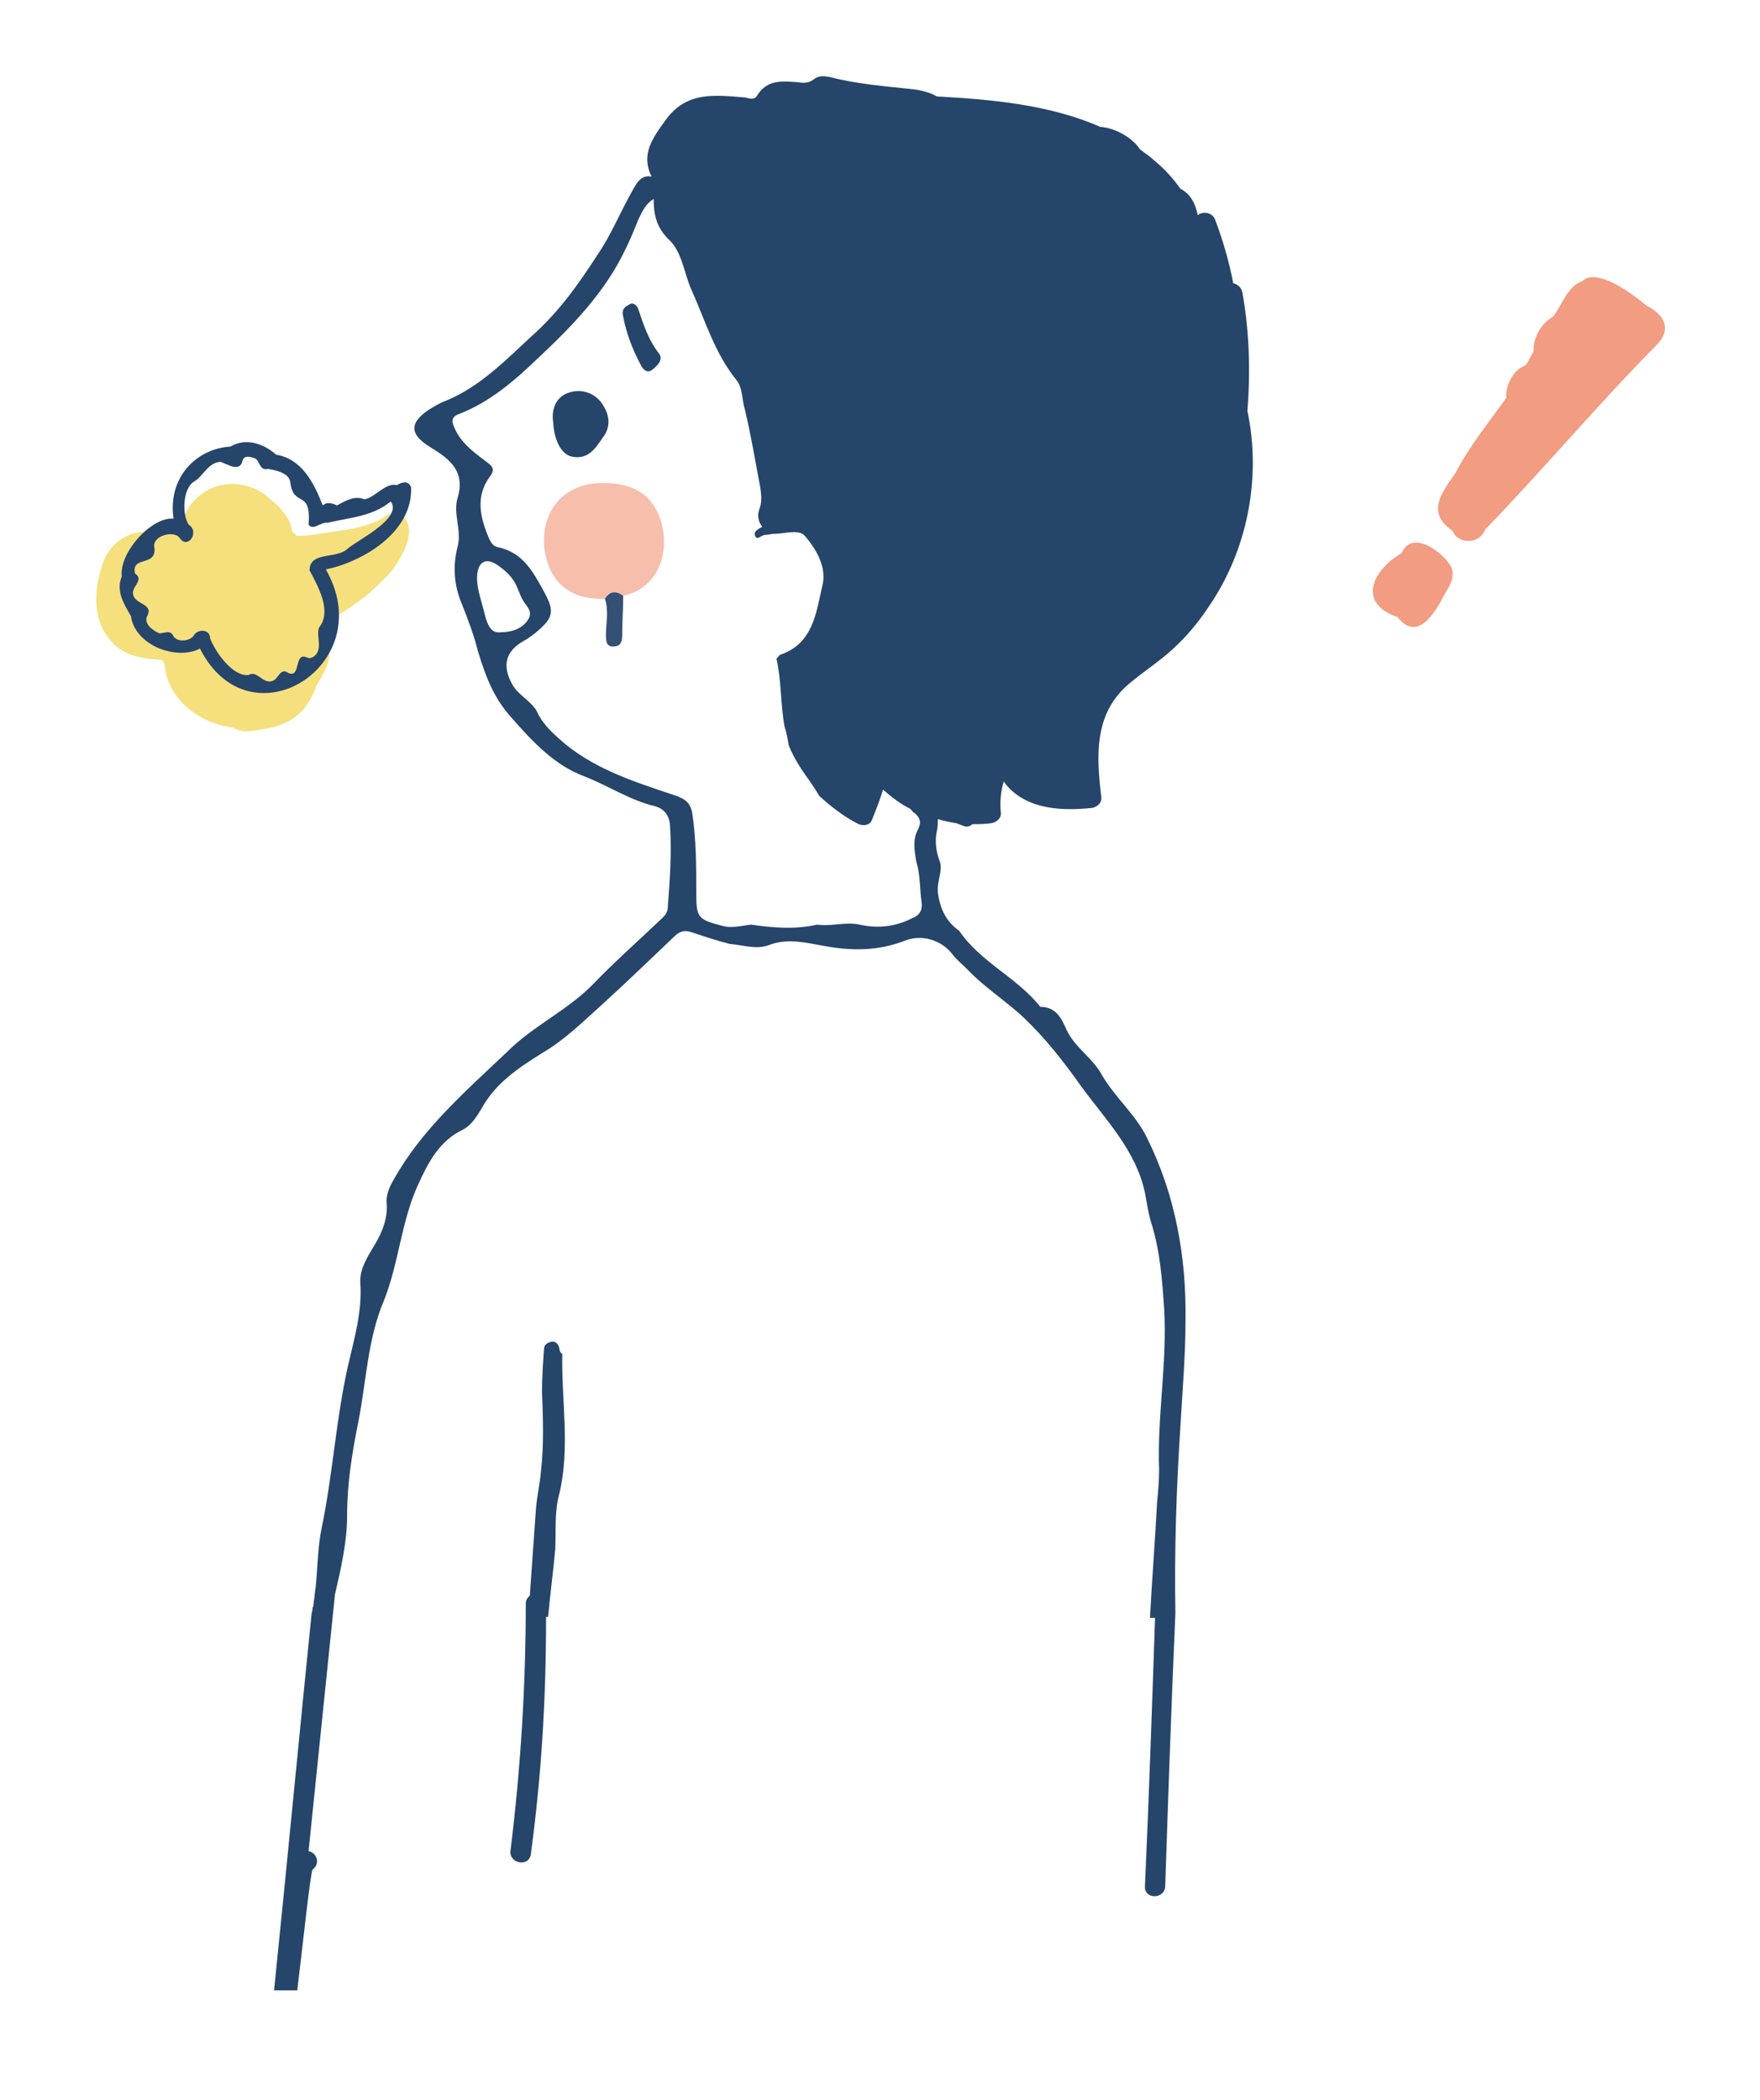 <?xml version="1.0" encoding="utf-8"?>
<!-- Generator: Adobe Illustrator 27.0.0, SVG Export Plug-In . SVG Version: 6.00 Build 0)  -->
<svg version="1.1" id="レイヤー_1" xmlns="http://www.w3.org/2000/svg" xmlns:xlink="http://www.w3.org/1999/xlink" x="0px"
	 y="0px" viewBox="0 0 173.4 206.9" style="enable-background:new 0 0 173.4 206.9;" xml:space="preserve">
<style type="text/css">
	.st0{fill:none;}
	.st1{fill:#26456A;}
	.st2{fill:#F29C81;}
	.st3{fill:url(#SVGID_1_);}
	.st4{fill:#F7BEAC;}
	.st5{fill:#345073;}
	.st6{fill:#F5E07D;}
</style>
<pattern  x="-507.9" y="-319.3" width="28.8" height="28.8" patternUnits="userSpaceOnUse" id="_x31_0_dpi_40_x25__3" viewBox="2.9 -31.7 28.8 28.8" style="overflow:visible;">
	<g>
		<rect x="2.9" y="-31.7" class="st0" width="28.8" height="28.8"/>
		<g>
			<path class="st1" d="M31.7,0c1.6,0,2.9-1.3,2.9-2.9c0-1.6-1.3-2.9-2.9-2.9c-1.6,0-2.9,1.3-2.9,2.9C28.8-1.3,30.1,0,31.7,0z"/>
			<path class="st1" d="M17.3,0c1.6,0,2.9-1.3,2.9-2.9c0-1.6-1.3-2.9-2.9-2.9c-1.6,0-2.9,1.3-2.9,2.9C14.4-1.3,15.7,0,17.3,0z"/>
			<path class="st1" d="M31.7-14.4c1.6,0,2.9-1.3,2.9-2.9s-1.3-2.9-2.9-2.9c-1.6,0-2.9,1.3-2.9,2.9S30.1-14.4,31.7-14.4z"/>
			<path class="st1" d="M17.3-14.4c1.6,0,2.9-1.3,2.9-2.9s-1.3-2.9-2.9-2.9c-1.6,0-2.9,1.3-2.9,2.9S15.7-14.4,17.3-14.4z"/>
			<path class="st1" d="M10.1-7.2c1.6,0,2.9-1.3,2.9-2.9c0-1.6-1.3-2.9-2.9-2.9c-1.6,0-2.9,1.3-2.9,2.9C7.2-8.5,8.5-7.2,10.1-7.2z"
				/>
			<path class="st1" d="M24.5-7.2c1.6,0,2.9-1.3,2.9-2.9c0-1.6-1.3-2.9-2.9-2.9c-1.6,0-2.9,1.3-2.9,2.9C21.6-8.5,22.9-7.2,24.5-7.2z
				"/>
			<path class="st1" d="M10.1-21.6c1.6,0,2.9-1.3,2.9-2.9c0-1.6-1.3-2.9-2.9-2.9c-1.6,0-2.9,1.3-2.9,2.9
				C7.2-22.9,8.5-21.6,10.1-21.6z"/>
			<path class="st1" d="M24.5-21.6c1.6,0,2.9-1.3,2.9-2.9c0-1.6-1.3-2.9-2.9-2.9c-1.6,0-2.9,1.3-2.9,2.9
				C21.6-22.9,22.9-21.6,24.5-21.6z"/>
		</g>
		<g>
			<path class="st1" d="M2.9,0c1.6,0,2.9-1.3,2.9-2.9c0-1.6-1.3-2.9-2.9-2.9C1.3-5.8,0-4.5,0-2.9C0-1.3,1.3,0,2.9,0z"/>
			<path class="st1" d="M2.9-14.4c1.6,0,2.9-1.3,2.9-2.9s-1.3-2.9-2.9-2.9c-1.6,0-2.9,1.3-2.9,2.9S1.3-14.4,2.9-14.4z"/>
		</g>
		<g>
			<path class="st1" d="M31.7-28.8c1.6,0,2.9-1.3,2.9-2.9c0-1.6-1.3-2.9-2.9-2.9c-1.6,0-2.9,1.3-2.9,2.9
				C28.8-30.1,30.1-28.8,31.7-28.8z"/>
			<path class="st1" d="M17.3-28.8c1.6,0,2.9-1.3,2.9-2.9c0-1.6-1.3-2.9-2.9-2.9c-1.6,0-2.9,1.3-2.9,2.9
				C14.4-30.1,15.7-28.8,17.3-28.8z"/>
		</g>
		<g>
			<path class="st1" d="M2.9-28.8c1.6,0,2.9-1.3,2.9-2.9c0-1.6-1.3-2.9-2.9-2.9c-1.6,0-2.9,1.3-2.9,2.9C0-30.1,1.3-28.8,2.9-28.8z"
				/>
		</g>
	</g>
</pattern>
<g>
	<g>
		<path class="st2" d="M143.1,52.3c0.6,1.4,2.7,1.3,3.2-0.1c5.7-5.9,11-12.2,16.8-18.1c1.7-1.6,0.9-3.1-0.9-4
			c-1.3-1.1-4.9-3.8-6.3-2.4c-1.5,0.5-2,2.4-2.9,3.5c-1.1,0.6-2,2.1-1.9,3.4c-0.3,0.5-0.5,1-0.8,1.4c-1.2,0.4-2,2-1.9,3.2
			c-1.7,2.4-3.6,4.7-5,7.4C142,48.6,140.5,50.5,143.1,52.3z"/>
		<path class="st2" d="M142.3,58.6c0.4-0.7,1.1-1.6,0.7-2.7c-0.8-1.5-3.9-3.8-4.9-1.4c-2.8,1.6-4.5,4.9-0.4,6.3
			C139.6,63.3,141.4,60.4,142.3,58.6z"/>
	</g>
	<g>
		<pattern  id="SVGID_1_" xlink:href="#_x31_0_dpi_40_x25__3" patternTransform="matrix(0.161 0 0 0.161 -4392.11 -6278.059)">
		</pattern>
		<path class="st3" d="M38.8,158.2c0,0.1-4.5,26.6-6.5,37.8h88.6c-0.1-8.4-0.6-21,1.3-34.7c0.1-1.1-0.7-2.4-1.9-3.8
			c0.2-0.7,0.5-1.4,0.6-2.2c0.3-4.2,0.7-8.3,0.8-12.5c0.1-4.6,0.3-9.1,0.6-13.7c0.2-3.9-0.4-7.8-1.5-11.5c-0.8-2.4-0.9-5-2.6-7.2
			c-2-2.6-4-5.2-5.8-7.9c-1.3-1.9-2.9-3.6-4.7-5.1c-2.5-2.1-4.8-4.3-7.3-6.5c-0.9-0.7-2.1-1.6-3.4-1.3c-0.9,0.2-1.8,0.5-2.6,0.8
			c-0.2-0.2-0.4-0.3-0.7-0.2c-2.8,0.5-5.6,1.2-8.2,2.3c-0.1,0-0.1,0.1-0.2,0.1c-1.9,0.4-3.8,0.3-5.8-0.1c-1.7-0.3-3.6-0.8-5.4-0.1
			c-1.3,0.5-2.6,0-3.9-0.1c-2.9,2.6-5.8,5.1-8.6,7.7c-1.6,1.4-3.5,2.3-5.1,3.6c-1.7,1.3-2.5,3-3.7,4.5c-0.2,0.2-0.3,0.5-0.5,0.6
			c-2.8,1.4-4.2,3.8-5.2,6.7c-0.8,2.3-1.5,4.6-1.9,7c-0.2,1.7-1.4,3.3-1.7,5c-0.4,2.8-1.2,5.6-1.5,8.4c-0.3,2.6-1,5.2-1.4,7.8
			c-0.1,0.6-0.3,1.2-0.1,1.7c0.4,1.1,0.1,2.2-0.1,3.3C39.7,151.8,38.8,154.9,38.8,158.2z"/>
		<path class="st4" d="M59.6,59c-2.6,0.1-4.7-0.9-5.6-3.4c-1.3-3.7,0.5-7.8,5-8c2.8-0.1,5,0.7,6,3.4c1.1,3,0.1,6.9-3.6,7.7
			C60.7,58.2,60.1,58.2,59.6,59z"/>
		<path class="st1" d="M54.5,41.6c-0.2-1.3,0.3-2.5,1.5-2.9c1.1-0.4,2.4-0.1,3.2,0.9c0.8,1.1,1.1,2.3,0.2,3.5c-0.7,1-1.4,2.2-3,1.9
			C55.3,44.8,54.6,43.4,54.5,41.6z"/>
		<path class="st1" d="M62.2,29.9c0.4,0,0.6,0.3,0.7,0.6c0.5,1.5,1,3,2,4.3c0.5,0.6-0.1,1.2-0.6,1.6c-0.6,0.5-1-0.1-1.2-0.5
			c-0.8-1.5-1.4-3.1-1.7-4.7C61.2,30.4,61.6,30.2,62.2,29.9z"/>
		<path class="st5" d="M59.6,59c0.5-0.8,1.1-0.8,1.8-0.3c0,1.3-0.1,2.6-0.1,3.9c0,0.7-0.2,1.1-0.9,1.1c-0.7,0-0.7-0.6-0.7-1.2
			C59.7,61.4,60,60.2,59.6,59z"/>
	</g>
	<g>
		<path class="st1" d="M29.3,196c0.6-5,1.3-11.6,1.5-11.8c0.8-0.6,0.4-1.7-0.4-1.8l2.6-25.3c0.6-2.6,1.2-5.2,1.2-7.8
			c0-3.2,0.5-6.2,1.1-9.2c0.8-4,0.9-8.1,2.5-11.9c1.5-3.7,1.7-7.8,3.4-11.5c1-2.2,2.1-4.3,4.4-5.4c0.8-0.4,1.3-1.2,1.8-2
			c1.4-2.6,3.7-4.1,6.1-5.6c2.2-1.3,4-3.1,5.9-4.8c2.4-2.2,4.7-4.4,7-6.6c0.6-0.6,1.1-0.7,1.9-0.4c1.2,0.4,2.4,0.8,3.6,1.1
			c1.3,0.1,2.6,0.6,3.9,0.1c1.8-0.7,3.7-0.2,5.4,0.1c2.7,0.5,5.3,0.5,7.9-0.5c1.7-0.7,3.7-0.1,4.8,1.4c0.4,0.5,0.9,0.9,1.4,1.4
			c1.7,1.8,3.8,3.1,5.6,4.8c2.1,2,3.9,4.3,5.6,6.7c2.4,3.3,5.4,6.3,6.3,10.5c0.2,1,0.3,1.9,0.6,2.9c0.9,2.8,1.1,5.7,1.3,8.6
			c0.3,5.3-0.7,10.5-0.5,15.8c0,1.1-0.1,2.2-0.2,3.2c-0.2,3.8-0.5,7.6-0.7,11.4c0.2,0,0.3,0,0.5,0c-0.3,8.8-0.6,17.7-1,26.5
			c0,1.3,2,1.2,2-0.1c0.3-8.9,0.6-17.8,1-26.8c0-0.1,0-0.1,0-0.2c-0.1-6.1,0.1-12.2,0.5-18.3c0.2-3.5,0.5-7,0.5-10.4
			c0.1-6.2-1-12.4-3.8-18c-1.1-2.3-3.2-4-4.5-6.3c-0.9-1.6-2.6-2.6-3.4-4.3c-0.5-1.1-1-2.3-2.6-2.3c-2.3-2.9-5.9-4.4-8-7.5
			c-1.3-0.9-1.9-2.2-2.1-3.8c-0.1-1.1,0.5-2.1,0.2-3c-0.4-1-0.5-2.1-0.3-3c0.1-0.4,0.1-0.8,0.1-1.2c0.6,0.2,1.2,0.3,1.8,0.4
			c0.3,0.1,0.5,0.2,0.8,0.3c0.3,0.1,0.6,0,0.8-0.2c0.6,0,1.2,0,1.9-0.1c0.5-0.1,1-0.5,0.9-1.1c-0.1-1,0-2.1,0.3-3
			c0.1,0.1,0.2,0.3,0.3,0.4c2.1,2.4,5.5,2.5,8.4,2.2c0.5-0.1,1-0.5,0.9-1.1c-0.5-4.1-0.7-8.2,2.7-11.1c1.4-1.2,3-2.2,4.4-3.5
			c1.3-1.2,2.4-2.5,3.4-4c3.9-5.6,5.3-12.8,3.9-19.4c0.3-3.9,0.2-7.8-0.5-11.7c-0.1-0.5-0.5-0.8-0.9-0.9c-0.4-2.1-1-4.2-1.8-6.3
			c-0.3-0.7-1.2-0.8-1.7-0.4c-0.2-1.1-0.7-2.1-1.7-2.6c-0.7-1-1.6-2-2.6-2.8c-0.4-0.4-0.9-0.7-1.4-1.1c-0.7-1.1-2.4-2.1-3.9-2.2
			c-5-2.2-10.7-2.7-16.1-3c-0.7-0.4-1.5-0.6-2.3-0.7c-2.7-0.3-5.5-0.5-8.2-1.2c-0.5-0.1-1.1-0.2-1.6,0.2c-0.5,0.4-1,0.4-1.6,0.3
			c-1.5-0.1-3-0.3-4,1.3c-0.3,0.5-0.7,0.3-1.2,0.2c-2.8-0.2-5.7-0.7-7.8,2.2c-1.3,1.8-2.5,3.4-1.4,5.6c-1.1-0.2-1.5,0.7-1.9,1.4
			c-1.2,2.1-2.1,4.4-3.5,6.4c-1.8,2.8-3.8,5.6-6.4,7.9c-2.6,2.4-5.1,5-8.5,6.4c-0.6,0.2-1.2,0.6-1.7,0.9c-1.9,1.3-1.8,2.4,0.1,3.6
			c1.8,1.1,3.6,2.3,2.8,5c-0.5,1.6,0.4,3.2,0,4.8c-0.5,1.9-0.4,3.8,0.4,5.7c0.6,1.5,1.2,3.1,1.6,4.7c0.7,2.3,1.5,4.5,3.2,6.4
			c2.1,2.4,4.3,4.8,7.3,5.9c2.3,0.9,4.4,2.3,6.8,2.9c0.9,0.2,1.5,0.8,1.6,1.8c0.2,2.7,0,5.4-0.2,8.1c0,0.5-0.2,0.8-0.5,1.1
			c-2.3,2.2-4.8,4.4-7,6.7c-2.5,2.5-5.8,4-8.3,6.5c-4.1,3.9-8.4,7.6-11.2,12.6c-0.4,0.7-0.8,1.5-0.7,2.4c0.1,1.4-0.4,2.7-1.1,3.9
			c-0.7,1.2-1.6,2.5-1.5,3.9c0.2,2.8-0.6,5.5-1.2,8.1c-1.2,5.3-1.5,10.7-2.6,16c-0.4,1.9-0.4,3.9-0.6,5.9c0,0,0,0,0,0
			c-0.1,0.5-0.1,1-0.2,1.5c0,0.2,0,0.3-0.1,0.5c0,0.3-0.1,0.5-0.1,0.6c-0.7,6.7-2.5,25.5-3.7,37.1H29.3z M47.8,60.7
			C47.5,59.4,47,58.1,47,57c0-1.6,0.8-2.1,1.9-1.4c0.9,0.6,1.7,1.3,2.1,2.4c0.2,0.4,0.3,0.8,0.5,1.1c0.3,0.6,1.1,1.1,0.5,2
			c-0.7,1-1.8,1.2-2.9,1.2C48.3,62.3,48,61.4,47.8,60.7z M55.1,72.8c-0.9-0.8-1.7-1.6-2.2-2.7c-0.6-1.1-1.9-1.6-2.5-2.8
			c-0.9-1.7-0.6-3.1,1.1-4.1c0.4-0.2,0.8-0.5,1.2-0.8c1.8-1.5,2-2.1,0.9-4.1c-1.1-2-2.1-3.9-4.6-4.4c-0.4-0.1-0.6-0.4-0.8-0.8
			c-0.9-2.1-1.4-4.2,0.1-6.2c0.6-0.8,0-1.1-0.5-1.5c-1.2-0.9-2.4-1.8-3-3.2c-0.3-0.6-0.4-1.1,0.4-1.4c3.1-1.2,5.5-3.3,7.9-5.6
			c3.3-3.1,6.5-6.4,8.5-10.6c0.5-1,0.9-2,1.3-3c0.4-0.8,0.7-1.5,1.5-2c0,1.6,0.3,2.9,1.6,4.1c1.2,1.2,1.4,3.2,2.1,4.8
			c1.4,3.1,2.3,6.3,4.5,9c0.6,0.8,0.5,2,0.8,2.9c0.6,2.5,1,5,1.5,7.6c0.1,0.7,0.2,1.5-0.1,2.2c-0.2,0.6-0.1,1.2,0.3,1.7
			c0.9-0.3,1.8-0.6,2.7-0.7c-0.9,0.1-1.8,0.4-2.7,0.7c-0.3,0.2-0.9,0.4-0.7,0.9c0.2,0.5,0.6-0.1,1-0.1c0.3,0,0.6-0.1,0.8-0.1
			c1.1,0,2.5-0.5,3.1,0.2c1.2,1.4,2.2,3.2,1.7,5c-0.6,2.6-0.9,5.6-4.1,6.7c-0.1,0-0.2,0.2-0.3,0.3c0,0-0.1,0.1-0.1,0.1
			c0.5,2.2,0.4,4.6,0.8,6.7c0.2,0.6,0.3,1.2,0.4,1.8c0.3,0.8,0.7,1.5,1.2,2.3c0.6,0.9,1.3,1.8,1.8,2.7c1.2,1.1,2.5,2.1,3.9,2.8
			c0.5,0.2,1.1,0.1,1.3-0.4c0.4-1,0.8-2,1.1-3c0.8,0.7,1.7,1.4,2.7,1.9c0.1,0.1,0.2,0.3,0.4,0.4c0.6,0.5,0.7,1,0.3,1.7
			c-0.5,1-0.3,2.1-0.1,3.2c0.4,1.3,0.3,2.6,0.5,3.9c0.1,0.8-0.2,1.3-1,1.6c-1.6,0.8-3.3,1-5.1,0.6c-1.4-0.3-2.8,0.2-4.2,0
			c-2.2,0.5-4.4,0.3-6.5,0c-1,0.1-1.9,0.4-2.9,0.1c-2.3-0.6-2.5-0.8-2.5-3.1c0-2.7,0-5.4-0.4-8c-0.2-1.1-0.8-1.4-1.6-1.7
			C62.4,77,58.3,75.7,55.1,72.8z"/>
		<path class="st1" d="M55.1,132.8c-0.1-0.4-0.4-0.7-0.8-0.6c-0.4,0.1-0.7,0.3-0.7,0.7c-0.1,1.4-0.2,2.8-0.2,4.2
			c0.1,2.6,0.2,5.2-0.1,7.8c-0.1,1.3-0.4,2.5-0.5,3.8c-0.2,2.8-0.4,5.7-0.6,8.5c-0.2,0.2-0.4,0.4-0.4,0.8c0,8.1-0.5,16.2-1.5,24.3
			c-0.2,1.3,1.8,1.7,2,0.4c1-7.5,1.5-14.8,1.5-23.4c0.1,0,0.1,0,0.2,0c0.2-2.2,0.5-4.4,0.7-6.6c0.1-1.8-0.1-3.7,0.4-5.5
			c1.1-4.6,0.2-9.2,0.3-13.8C55.2,133.3,55.1,133,55.1,132.8z"/>
	</g>
</g>
<g>
	<g>
		<path class="st6" d="M24.9,72c3-0.4,4.9-1,6.2-4.2c0,0,0,0,0-0.1c1.7-2.9,1.6-3.1,0.7-5.9c-0.1-0.3,0.1-0.7,0.4-0.8
			c1-0.2,1.9-0.9,2.8-1.5c1.4-1,2.6-2.1,3.7-3.4c1.1-1.5,2.7-4.4,0.5-5.6c0,0-0.1,0-0.1-0.1c-0.3-0.1-0.6,0.2-0.9,0.3
			c-0.4,0.2-0.7,0.5-1.1,0.7c0,0,0,0-0.1,0c-1.4,0.6-2.8,0.8-4.3,1c-1.2,0.2-2.3,0.4-3.5,0.4c0-0.1-0.1-0.1-0.1-0.2
			c-0.1-0.1-0.2-0.1-0.3-0.2c-0.2-1.6-1.5-2.7-2.6-3.6c-3.2-2.4-7.7-0.8-8.4,3.3c-0.1,0.3-0.4,0.6-0.7,0.5c-1-0.3-2-0.3-3-0.2
			c-1.9,0.1-3.6,1.5-4.1,3.5c-0.9,2.9-0.8,5.9,1.6,7.9c1.2,0.9,2.6,1.1,4.1,1.2c0.3,0,0.5,0.2,0.5,0.5c0.4,3.6,3.6,5.8,6.8,6.2
			C23.6,72.1,24.3,72.1,24.9,72z"/>
	</g>
</g>
<path class="st1" d="M12,56.8c-0.3-2.3,2.9-5.9,5.1-5.7c-0.6-4,2.2-6.9,5.6-7.1c1.5-0.9,3.3-0.3,4.5,0.8c2.5,0.4,3.7,2.7,4.6,5
	c0.4-0.4,1-0.2,1.4,0c0.9-0.5,1.8-1,2.7-0.6c1.1-0.2,2.1-1.7,3.2-1.4c0.5-0.3,1.1-0.5,1.4,0.2c0.2,4.5-4.9,7.4-8.4,8.1
	c5.4,9.4-7.5,17.5-12.4,7.8c-2.3,1.2-6.4-0.3-6.8-3.2C12.2,59.5,11.4,58.2,12,56.8z M13.1,58.4c0,1.2,2.1,1,1.4,2.3
	c-0.4,0.8,0.7,1.5,1.2,1.7c0.5,0,1.1-0.4,1.4,0.3c0.4,0.6,1.6,0.5,2-0.1c0.3-0.6,1.6-0.7,1.6,0.3c0.6,1.5,2.3,3.8,3.8,3.6
	c0.8-0.5,1.4,0.9,2.3,0.6c0.6-0.1,0.8-1.4,1.6-0.8c1.3,0.6,0.5-2.2,1.9-1.5c0.2,0.1,0.4,0,0.6-0.1c1.1-0.8,0-2.4,0.7-3.1
	c1-1.6-0.3-3.9-1.1-5.4c0-1.9,2.6-1.1,3.7-2.1c1-0.9,5.5-3,4.3-4.7c-1.8,1.5-4.1,1.6-6.2,2.1c-0.7-0.1-1.4,0.8-1.9,0.2
	c0.3-3.6-1.5-1.6-1.8-4.2c-0.1-0.9-1.5-1.2-2.2-1.3c-0.8,0.2-0.8-0.7-1.2-1c-0.4-0.2-1.2-0.4-1.3,0.2c-0.3,1.2-1.5,0.3-2.2,0.1
	c-1.2,0.1-1.7,1.4-2.5,1.9c-1.2,0.6-1.3,3.3-0.6,4.3c1.1,0.7-0.1,2.5-0.9,1.3c-0.6-0.8-2.7-0.2-2.5,0.9c0.3,2-2.3,0.8-1.9,2.6
	C14.2,57.1,13.1,57.7,13.1,58.4z"/>
</svg>
